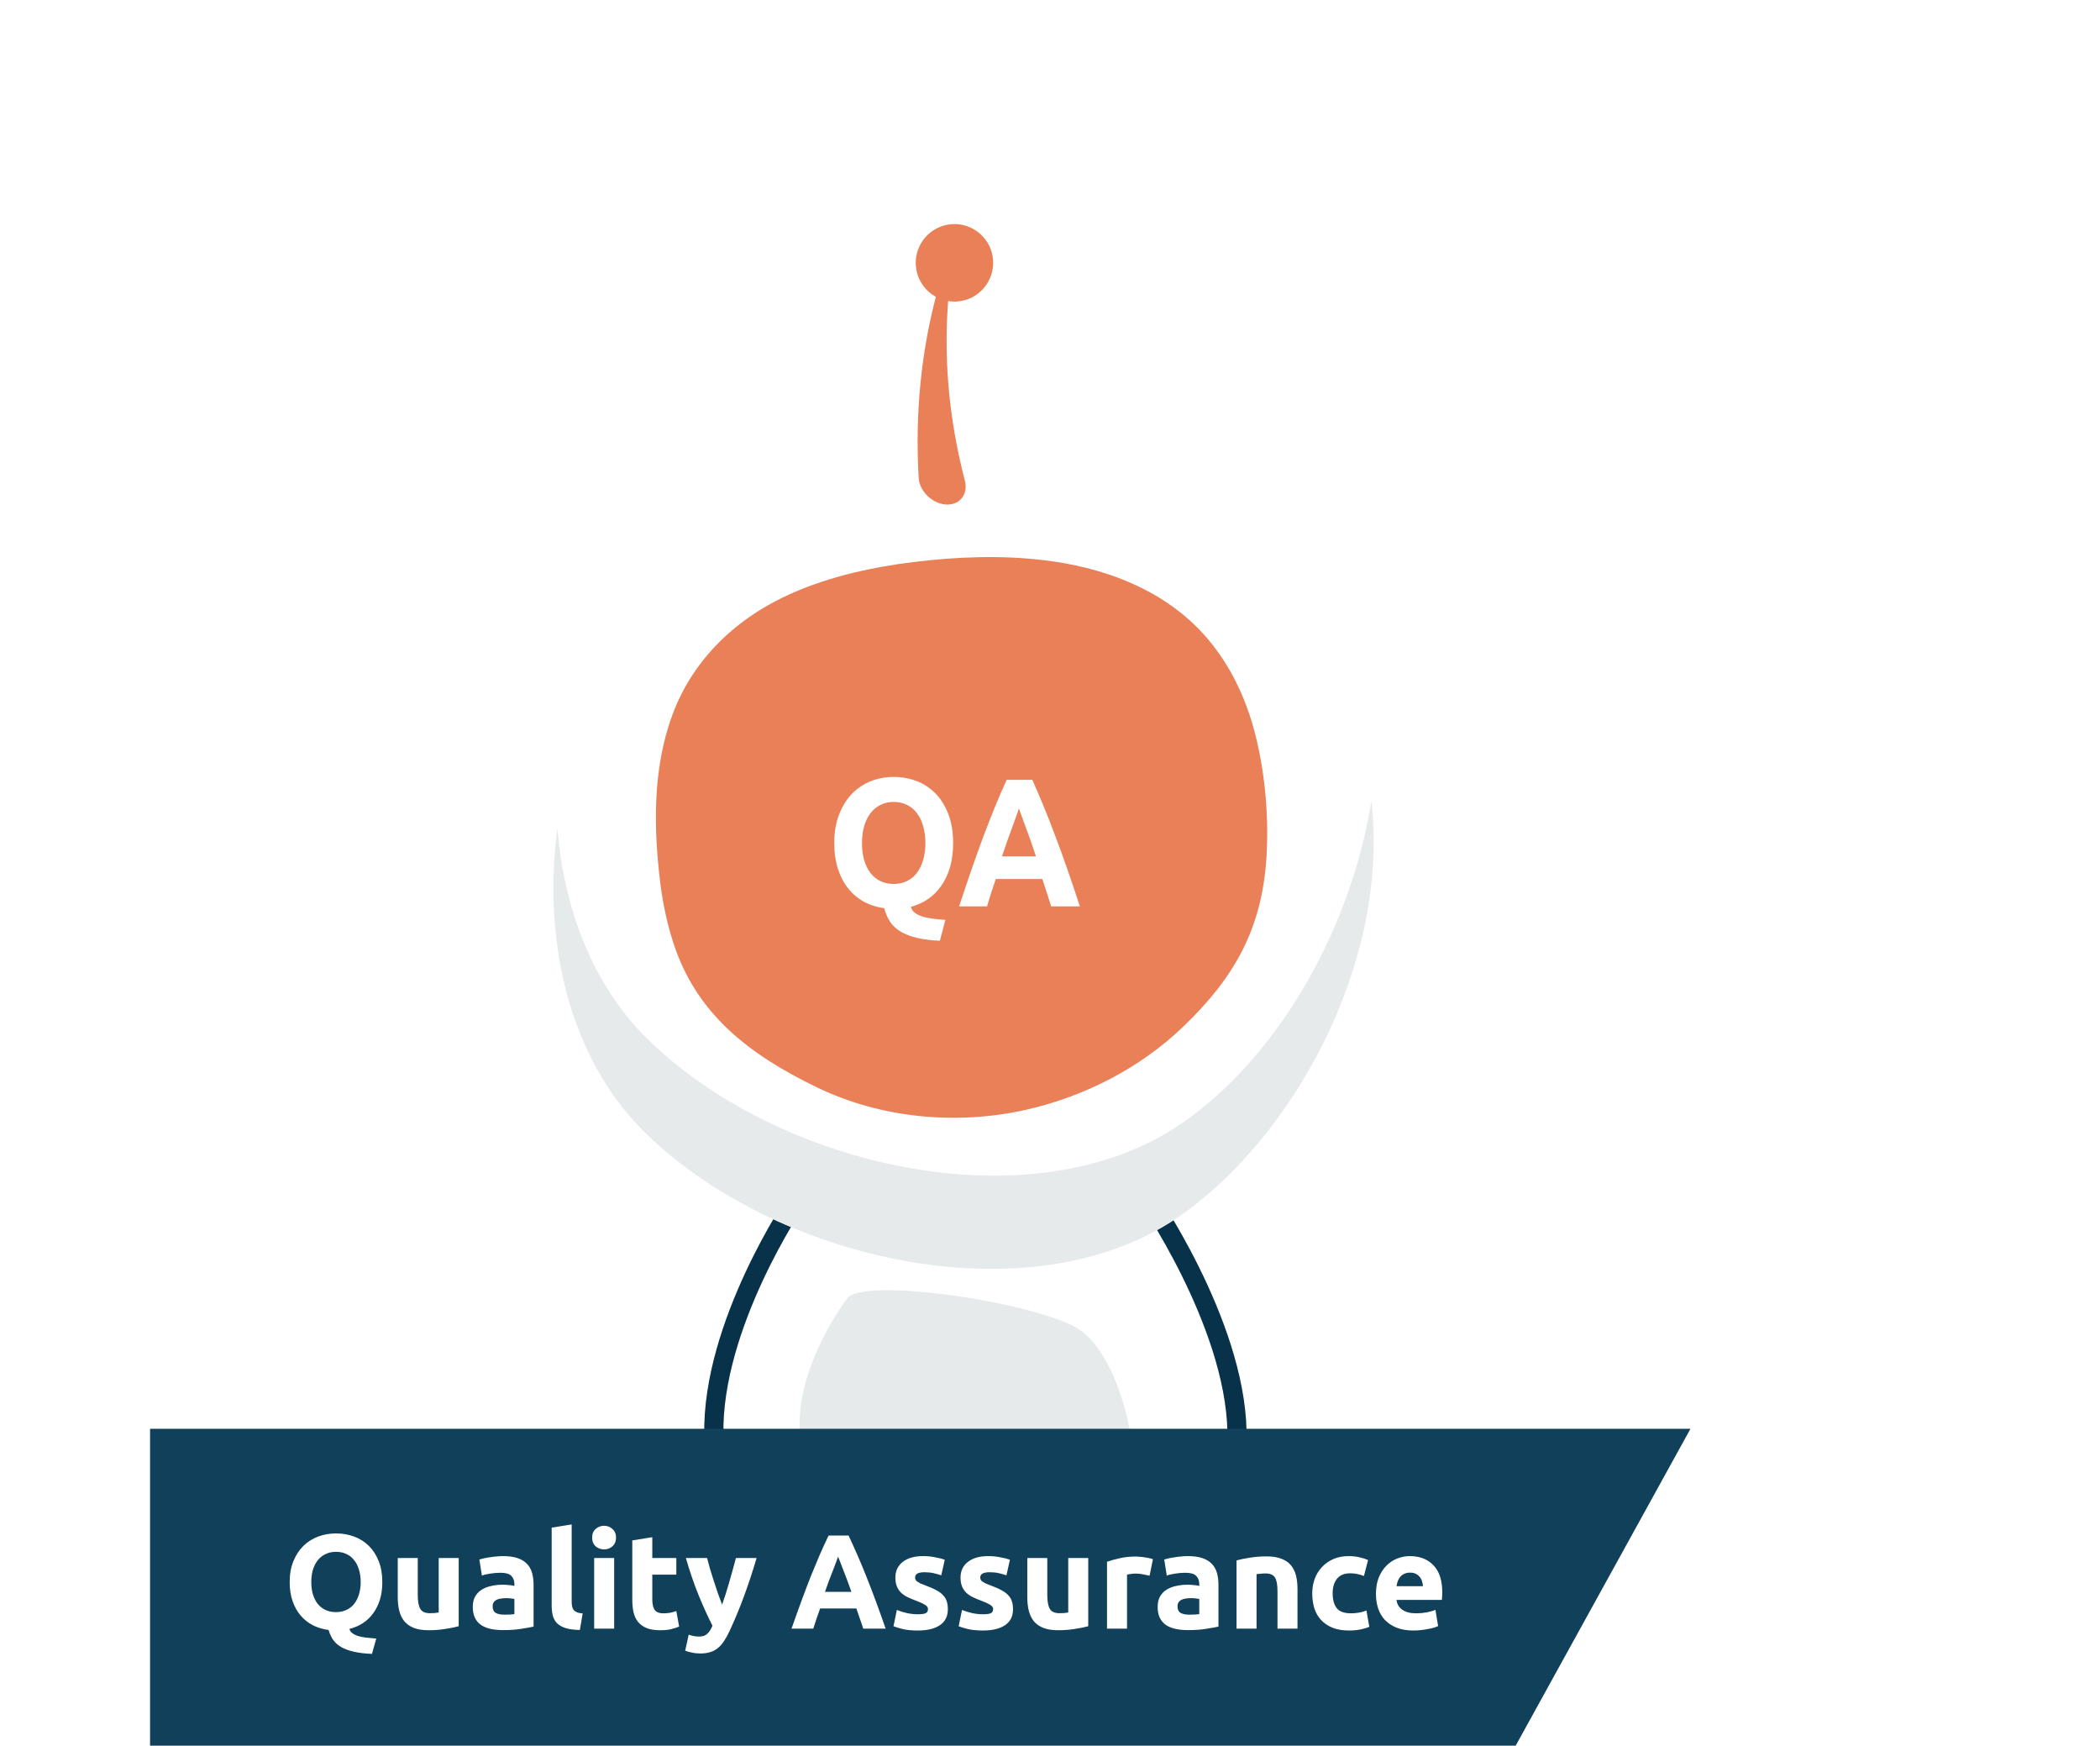 <svg width="219" height="182" viewBox="0 0 219 182" fill="none" xmlns="http://www.w3.org/2000/svg">
<path d="M10.452 23.632C10.452 21.732 10.453 20.358 10.594 19.309C10.733 18.276 11 17.634 11.477 17.157C11.955 16.68 12.596 16.413 13.63 16.274C14.678 16.133 16.052 16.132 17.952 16.132H194.718C198.032 16.132 200.468 16.133 202.333 16.384C204.184 16.633 205.398 17.119 206.315 18.036L206.667 17.683L206.315 18.036C207.231 18.952 207.718 20.167 207.967 22.018C208.217 23.883 208.219 26.318 208.219 29.632V112.901C208.219 114.648 208.209 115.376 207.931 116.018C207.654 116.66 207.13 117.166 205.859 118.363L188.062 135.113L187.974 135.195C186.818 136.284 186.126 136.935 185.756 137.79C185.387 138.645 185.387 139.595 185.387 141.183V141.303V146.62C185.387 148.296 185.378 148.994 185.121 149.616C184.863 150.238 184.376 150.738 183.191 151.923L171.761 163.353C170.576 164.538 170.075 165.026 169.454 165.283C168.832 165.541 168.133 165.55 166.457 165.55H17.952C16.052 165.55 14.678 165.549 13.63 165.408C12.596 165.269 11.955 165.002 11.477 164.524C11 164.047 10.733 163.406 10.594 162.372C10.453 161.324 10.452 159.949 10.452 158.05V23.632Z" fill="white" fill-opacity="0.5" stroke="white"/>
<rect x="9.952" y="45.178" width="5.372" height="8.058" fill="white"/>
<path d="M15.325 10.26H99.934L106.65 18.318H15.325V10.26Z" fill="white"/>
<rect x="9.952" y="98.899" width="5.372" height="8.058" fill="white"/>
<rect x="9.952" y="109.643" width="5.372" height="8.058" fill="white"/>
<rect x="9.952" y="125.759" width="5.372" height="16.116" fill="white"/>
<rect x="203.347" y="50.55" width="5.372" height="16.116" fill="white"/>
<rect x="203.347" y="74.725" width="5.372" height="16.116" fill="white"/>
<g opacity="0.7" filter="url(#filter0_f_110_11341)">
<rect x="10" y="45.178" width="5.372" height="8.058" fill="white"/>
<path d="M15.372 10.26H99.982L106.697 18.318H15.372V10.26Z" fill="white"/>
<rect x="10" y="98.898" width="5.372" height="8.058" fill="white"/>
<rect x="10" y="109.643" width="5.372" height="8.058" fill="white"/>
<rect x="10" y="125.759" width="5.372" height="16.116" fill="white"/>
<rect x="203.394" y="50.55" width="5.372" height="16.116" fill="white"/>
<rect x="203.394" y="74.725" width="5.372" height="16.116" fill="white"/>
</g>
<g clip-path="url(#clip0_110_11341)">
<path d="M78.665 166.201C72.712 158.451 76.126 138.856 76.126 138.856C76.126 138.856 79.174 122.638 100.831 123.692C124.979 123.655 126.773 133.903 128.239 139.304C130.737 148.499 132.733 163.504 127.945 168.6L78.665 166.201Z" fill="white"/>
<path d="M118.181 116.388C118.181 116.388 143.375 139.484 146.7 145.824C150.027 152.168 138.071 162.701 141.163 164.869C144.254 167.037 146.89 164.842 149.265 168.819C151.641 172.795 147.131 186.673 141.979 183.06C136.831 179.45 120.086 145.325 120.086 145.325L118.181 116.388Z" fill="white"/>
<path d="M85.888 117.533C85.888 117.533 59.706 138.509 56.479 144.544C53.252 150.582 67.175 161.953 63.916 163.866C60.657 165.779 57.596 163.398 55.253 167.161C52.91 170.924 58.852 185.04 64.284 181.852C69.711 178.666 85.804 146.097 85.804 146.097L85.888 117.533Z" fill="white"/>
<path d="M82.992 125.225C82.992 125.225 74.214 138.125 74.445 149.59C74.676 161.054 76.283 166.001 76.283 166.001" stroke="#07324A" stroke-width="2"/>
<path d="M119.462 124.475C119.462 124.475 128.77 137.779 129.002 149.243C129.233 160.707 127.825 165.586 127.825 165.586" stroke="#07324A" stroke-width="2"/>
<path d="M88.438 135.245C88.438 135.245 80.078 146.053 84.863 154.116C89.648 162.18 113.583 162.281 116.827 159.294C120.066 156.306 117.673 140.829 111.694 138.116C105.71 135.4 90.478 133.363 88.438 135.245Z" fill="#E6EAEB"/>
<path d="M123.056 54.073C112.065 47.04 98.303 45.954 86.27 51.009C80.637 53.377 74.465 56.996 69.143 62.513C54.983 77.197 53.599 104.497 67.104 117.92C80.609 131.342 107.256 137.524 122.848 126.906C138.441 116.288 150.694 87.355 137.264 65.923C132.05 59.376 127.407 56.858 123.056 54.073Z" fill="white"/>
<path d="M143.017 83.514C140.695 97.843 132.607 110.741 123.144 117.185C107.551 127.803 80.903 121.615 67.399 108.198C61.819 102.651 58.781 94.736 58.136 86.318C56.541 98.091 59.397 110.265 67.104 117.919C80.609 131.342 107.256 137.524 122.848 126.906C134.467 118.996 144.975 100.766 143.017 83.514Z" fill="#E6EAEB"/>
<path d="M95.805 49.807C95.408 43.022 96.094 36.542 97.681 30.634C97.773 30.293 98.125 30.102 98.458 30.198C98.761 30.282 98.951 30.57 98.923 30.875C98.381 36.935 98.886 43.464 100.623 50.115C100.963 51.406 100.23 52.544 98.898 52.602C97.565 52.659 96.168 51.562 95.861 50.212C95.833 50.076 95.814 49.935 95.805 49.807Z" fill="#E98057"/>
<path d="M102.803 29.774C101.493 31.581 98.969 31.982 97.164 30.671C95.361 29.363 94.957 26.835 96.268 25.029C97.578 23.222 100.102 22.82 101.907 24.131C103.713 25.442 104.114 27.967 102.803 29.774Z" fill="#E98057"/>
<path d="M68.883 92.247C68.154 86.42 68.029 80.218 70.11 74.559C72.299 68.604 76.97 64.285 82.722 61.787C86.715 60.052 91.007 59.123 95.282 58.595C99.776 58.041 104.346 57.868 108.816 58.399C114.81 59.105 120.722 61.21 124.976 65.546C128.011 68.638 129.943 72.615 130.973 76.832C131.955 80.844 132.329 85.245 132.073 89.385C131.609 96.77 128.789 101.877 123.35 107.079C118.811 111.422 112.962 114.375 106.902 115.723C99.631 117.338 91.786 116.553 85.183 113.36C78.162 109.961 72.638 105.749 70.221 98.305C69.583 96.332 69.144 94.306 68.883 92.247Z" fill="#E98057"/>
<path d="M103.45 74.528C103.45 74.528 80.086 70.613 83.728 66.314C87.37 62.014 105.695 59.581 110.604 63.877C115.513 68.173 103.45 74.528 103.45 74.528Z" fill="#E98057"/>
<path d="M89.893 87.892C89.893 88.54 89.965 89.124 90.109 89.644C90.264 90.165 90.48 90.615 90.756 90.996C91.043 91.364 91.391 91.65 91.798 91.853C92.205 92.056 92.672 92.157 93.199 92.157C93.715 92.157 94.176 92.056 94.583 91.853C95.002 91.65 95.35 91.364 95.625 90.996C95.913 90.615 96.128 90.165 96.272 89.644C96.428 89.124 96.506 88.54 96.506 87.892C96.506 87.245 96.428 86.661 96.272 86.141C96.128 85.608 95.913 85.157 95.625 84.789C95.35 84.408 95.002 84.116 94.583 83.913C94.176 83.71 93.715 83.608 93.199 83.608C92.672 83.608 92.205 83.716 91.798 83.932C91.391 84.135 91.043 84.427 90.756 84.808C90.48 85.176 90.264 85.627 90.109 86.16C89.965 86.68 89.893 87.258 89.893 87.892ZM99.399 87.892C99.399 88.819 99.291 89.657 99.075 90.406C98.86 91.142 98.554 91.789 98.159 92.348C97.776 92.906 97.314 93.37 96.775 93.738C96.236 94.106 95.643 94.372 94.996 94.537C95.056 94.791 95.188 94.994 95.392 95.147C95.595 95.311 95.853 95.445 96.164 95.546C96.476 95.648 96.835 95.724 97.243 95.775C97.662 95.826 98.111 95.87 98.59 95.908L98.015 98.079C97.081 98.041 96.278 97.939 95.607 97.774C94.948 97.622 94.385 97.406 93.918 97.127C93.463 96.847 93.098 96.505 92.822 96.099C92.558 95.692 92.355 95.223 92.211 94.69C91.468 94.588 90.78 94.372 90.145 94.042C89.51 93.7 88.959 93.243 88.492 92.671C88.024 92.1 87.659 91.415 87.395 90.615C87.132 89.815 87 88.908 87 87.892C87 86.763 87.168 85.773 87.503 84.922C87.839 84.059 88.288 83.335 88.851 82.752C89.426 82.168 90.085 81.73 90.828 81.438C91.582 81.146 92.373 81 93.199 81C94.05 81 94.853 81.146 95.607 81.438C96.362 81.73 97.021 82.168 97.584 82.752C98.147 83.335 98.59 84.059 98.914 84.922C99.237 85.773 99.399 86.763 99.399 87.892Z" fill="white"/>
<path d="M109.617 94.499C109.485 94.042 109.336 93.573 109.168 93.09C109.012 92.608 108.856 92.126 108.701 91.643L103.849 91.643C103.693 92.126 103.531 92.608 103.364 93.09C103.208 93.573 103.064 94.042 102.932 94.499L100.021 94.499C100.489 93.078 100.932 91.764 101.351 90.558C101.77 89.352 102.178 88.216 102.573 87.15C102.98 86.084 103.376 85.075 103.759 84.123C104.154 83.158 104.562 82.219 104.981 81.305L107.658 81.305C108.066 82.219 108.467 83.158 108.862 84.123C109.258 85.075 109.653 86.084 110.048 87.15C110.456 88.216 110.869 89.352 111.288 90.558C111.708 91.764 112.151 93.078 112.618 94.499L109.617 94.499ZM106.257 84.294C106.197 84.484 106.107 84.745 105.987 85.075C105.867 85.404 105.73 85.785 105.574 86.217C105.418 86.648 105.245 87.124 105.053 87.645C104.873 88.165 104.687 88.711 104.496 89.282L108.036 89.282C107.844 88.711 107.658 88.165 107.479 87.645C107.299 87.124 107.125 86.648 106.958 86.217C106.802 85.785 106.664 85.404 106.544 85.075C106.425 84.745 106.329 84.484 106.257 84.294Z" fill="white"/>
</g>
<path d="M15.649 148.96H176.292L158.063 182H15.649V148.96Z" fill="#10405A"/>
<path d="M32.463 164.938C32.463 165.414 32.519 165.843 32.631 166.226C32.753 166.609 32.921 166.94 33.135 167.22C33.359 167.491 33.63 167.701 33.947 167.85C34.265 167.999 34.629 168.074 35.039 168.074C35.441 168.074 35.8 167.999 36.117 167.85C36.444 167.701 36.715 167.491 36.929 167.22C37.153 166.94 37.321 166.609 37.433 166.226C37.555 165.843 37.615 165.414 37.615 164.938C37.615 164.462 37.555 164.033 37.433 163.65C37.321 163.258 37.153 162.927 36.929 162.656C36.715 162.376 36.444 162.161 36.117 162.012C35.8 161.863 35.441 161.788 35.039 161.788C34.629 161.788 34.265 161.867 33.947 162.026C33.63 162.175 33.359 162.39 33.135 162.67C32.921 162.941 32.753 163.272 32.631 163.664C32.519 164.047 32.463 164.471 32.463 164.938ZM39.869 164.938C39.869 165.619 39.785 166.235 39.617 166.786C39.449 167.327 39.211 167.803 38.903 168.214C38.605 168.625 38.245 168.965 37.825 169.236C37.405 169.507 36.943 169.703 36.439 169.824C36.486 170.011 36.589 170.16 36.747 170.272C36.906 170.393 37.107 170.491 37.349 170.566C37.592 170.641 37.872 170.697 38.189 170.734C38.516 170.771 38.866 170.804 39.239 170.832L38.791 172.428C38.063 172.4 37.438 172.325 36.915 172.204C36.402 172.092 35.963 171.933 35.599 171.728C35.245 171.523 34.96 171.271 34.745 170.972C34.54 170.673 34.381 170.328 34.269 169.936C33.691 169.861 33.154 169.703 32.659 169.46C32.165 169.208 31.735 168.872 31.371 168.452C31.007 168.032 30.723 167.528 30.517 166.94C30.312 166.352 30.209 165.685 30.209 164.938C30.209 164.107 30.34 163.379 30.601 162.754C30.863 162.119 31.213 161.587 31.651 161.158C32.099 160.729 32.613 160.407 33.191 160.192C33.779 159.977 34.395 159.87 35.039 159.87C35.702 159.87 36.327 159.977 36.915 160.192C37.503 160.407 38.017 160.729 38.455 161.158C38.894 161.587 39.239 162.119 39.491 162.754C39.743 163.379 39.869 164.107 39.869 164.938ZM47.836 169.544C47.481 169.647 47.024 169.74 46.464 169.824C45.904 169.917 45.316 169.964 44.7 169.964C44.075 169.964 43.552 169.88 43.132 169.712C42.721 169.544 42.395 169.311 42.152 169.012C41.909 168.704 41.737 168.34 41.634 167.92C41.531 167.5 41.48 167.038 41.48 166.534V162.432H43.566V166.282C43.566 166.954 43.655 167.439 43.832 167.738C44.009 168.037 44.341 168.186 44.826 168.186C44.975 168.186 45.134 168.181 45.302 168.172C45.47 168.153 45.619 168.135 45.75 168.116V162.432H47.836V169.544ZM52.608 168.34C52.813 168.34 53.009 168.335 53.196 168.326C53.383 168.317 53.532 168.303 53.644 168.284V166.702C53.56 166.683 53.434 166.665 53.266 166.646C53.098 166.627 52.944 166.618 52.804 166.618C52.608 166.618 52.421 166.632 52.244 166.66C52.076 166.679 51.927 166.721 51.796 166.786C51.665 166.851 51.563 166.94 51.488 167.052C51.413 167.164 51.376 167.304 51.376 167.472C51.376 167.799 51.483 168.027 51.698 168.158C51.922 168.279 52.225 168.34 52.608 168.34ZM52.44 162.236C53.056 162.236 53.569 162.306 53.98 162.446C54.391 162.586 54.717 162.787 54.96 163.048C55.212 163.309 55.389 163.627 55.492 164C55.595 164.373 55.646 164.789 55.646 165.246V169.586C55.347 169.651 54.932 169.726 54.4 169.81C53.868 169.903 53.224 169.95 52.468 169.95C51.992 169.95 51.558 169.908 51.166 169.824C50.783 169.74 50.452 169.605 50.172 169.418C49.892 169.222 49.677 168.97 49.528 168.662C49.379 168.354 49.304 167.976 49.304 167.528C49.304 167.099 49.388 166.735 49.556 166.436C49.733 166.137 49.967 165.899 50.256 165.722C50.545 165.545 50.877 165.419 51.25 165.344C51.623 165.26 52.011 165.218 52.412 165.218C52.683 165.218 52.921 165.232 53.126 165.26C53.341 165.279 53.513 165.307 53.644 165.344V165.148C53.644 164.793 53.537 164.509 53.322 164.294C53.107 164.079 52.734 163.972 52.202 163.972C51.847 163.972 51.497 164 51.152 164.056C50.807 164.103 50.508 164.173 50.256 164.266L49.99 162.586C50.111 162.549 50.261 162.511 50.438 162.474C50.625 162.427 50.825 162.39 51.04 162.362C51.255 162.325 51.479 162.297 51.712 162.278C51.955 162.25 52.197 162.236 52.44 162.236ZM60.472 169.936C59.866 169.927 59.371 169.861 58.988 169.74C58.615 169.619 58.316 169.451 58.092 169.236C57.878 169.012 57.728 168.746 57.644 168.438C57.57 168.121 57.532 167.766 57.532 167.374V159.268L59.618 158.932V166.954C59.618 167.141 59.632 167.309 59.66 167.458C59.688 167.607 59.74 167.733 59.814 167.836C59.898 167.939 60.015 168.023 60.164 168.088C60.314 168.153 60.514 168.195 60.766 168.214L60.472 169.936ZM64.048 169.796H61.962V162.432H64.048V169.796ZM64.244 160.304C64.244 160.687 64.118 160.99 63.866 161.214C63.623 161.429 63.334 161.536 62.998 161.536C62.662 161.536 62.368 161.429 62.116 161.214C61.873 160.99 61.752 160.687 61.752 160.304C61.752 159.921 61.873 159.623 62.116 159.408C62.368 159.184 62.662 159.072 62.998 159.072C63.334 159.072 63.623 159.184 63.866 159.408C64.118 159.623 64.244 159.921 64.244 160.304ZM65.939 160.598L68.025 160.262V162.432H70.531V164.168H68.025V166.758C68.025 167.197 68.1 167.547 68.249 167.808C68.408 168.069 68.72 168.2 69.187 168.2C69.411 168.2 69.64 168.181 69.873 168.144C70.116 168.097 70.335 168.037 70.531 167.962L70.825 169.586C70.573 169.689 70.293 169.777 69.985 169.852C69.677 169.927 69.299 169.964 68.851 169.964C68.282 169.964 67.81 169.889 67.437 169.74C67.064 169.581 66.765 169.367 66.541 169.096C66.317 168.816 66.158 168.48 66.065 168.088C65.981 167.696 65.939 167.262 65.939 166.786V160.598ZM78.904 162.432C78.484 163.851 78.046 165.181 77.588 166.422C77.131 167.663 76.632 168.867 76.09 170.034C75.894 170.454 75.698 170.809 75.502 171.098C75.306 171.397 75.092 171.639 74.858 171.826C74.625 172.022 74.359 172.162 74.06 172.246C73.771 172.339 73.43 172.386 73.038 172.386C72.712 172.386 72.408 172.353 72.128 172.288C71.858 172.232 71.634 172.167 71.456 172.092L71.82 170.426C72.035 170.501 72.226 170.552 72.394 170.58C72.562 170.608 72.74 170.622 72.926 170.622C73.3 170.622 73.584 170.519 73.78 170.314C73.986 170.118 74.158 169.843 74.298 169.488C73.822 168.555 73.346 167.509 72.87 166.352C72.394 165.185 71.946 163.879 71.526 162.432H73.738C73.832 162.796 73.939 163.193 74.06 163.622C74.191 164.042 74.326 164.471 74.466 164.91C74.606 165.339 74.746 165.759 74.886 166.17C75.036 166.581 75.176 166.954 75.306 167.29C75.428 166.954 75.554 166.581 75.684 166.17C75.815 165.759 75.941 165.339 76.062 164.91C76.193 164.471 76.314 164.042 76.426 163.622C76.548 163.193 76.655 162.796 76.748 162.432H78.904ZM90.022 169.796C89.919 169.46 89.802 169.115 89.672 168.76C89.55 168.405 89.429 168.051 89.308 167.696H85.528C85.406 168.051 85.281 168.405 85.15 168.76C85.028 169.115 84.916 169.46 84.814 169.796H82.546C82.91 168.751 83.255 167.785 83.582 166.898C83.909 166.011 84.226 165.176 84.534 164.392C84.851 163.608 85.159 162.866 85.458 162.166C85.766 161.457 86.083 160.766 86.41 160.094H88.496C88.813 160.766 89.126 161.457 89.434 162.166C89.742 162.866 90.05 163.608 90.358 164.392C90.675 165.176 90.997 166.011 91.324 166.898C91.65 167.785 91.996 168.751 92.36 169.796H90.022ZM87.404 162.292C87.357 162.432 87.287 162.623 87.194 162.866C87.1 163.109 86.993 163.389 86.872 163.706C86.751 164.023 86.615 164.373 86.466 164.756C86.326 165.139 86.181 165.54 86.032 165.96H88.79C88.641 165.54 88.496 165.139 88.356 164.756C88.216 164.373 88.081 164.023 87.95 163.706C87.829 163.389 87.721 163.109 87.628 162.866C87.534 162.623 87.46 162.432 87.404 162.292ZM95.726 168.298C96.109 168.298 96.38 168.261 96.538 168.186C96.697 168.111 96.776 167.967 96.776 167.752C96.776 167.584 96.674 167.439 96.468 167.318C96.263 167.187 95.95 167.043 95.53 166.884C95.204 166.763 94.905 166.637 94.634 166.506C94.373 166.375 94.149 166.221 93.962 166.044C93.776 165.857 93.631 165.638 93.528 165.386C93.426 165.134 93.374 164.831 93.374 164.476C93.374 163.785 93.631 163.239 94.144 162.838C94.658 162.437 95.362 162.236 96.258 162.236C96.706 162.236 97.136 162.278 97.546 162.362C97.957 162.437 98.284 162.521 98.526 162.614L98.162 164.238C97.92 164.154 97.654 164.079 97.364 164.014C97.084 163.949 96.767 163.916 96.412 163.916C95.759 163.916 95.432 164.098 95.432 164.462C95.432 164.546 95.446 164.621 95.474 164.686C95.502 164.751 95.558 164.817 95.642 164.882C95.726 164.938 95.838 165.003 95.978 165.078C96.128 165.143 96.314 165.218 96.538 165.302C96.996 165.47 97.374 165.638 97.672 165.806C97.971 165.965 98.204 166.142 98.372 166.338C98.55 166.525 98.671 166.735 98.736 166.968C98.811 167.201 98.848 167.472 98.848 167.78C98.848 168.508 98.573 169.059 98.022 169.432C97.481 169.805 96.711 169.992 95.712 169.992C95.059 169.992 94.513 169.936 94.074 169.824C93.645 169.712 93.346 169.619 93.178 169.544L93.528 167.85C93.883 167.99 94.247 168.102 94.62 168.186C94.994 168.261 95.362 168.298 95.726 168.298ZM102.521 168.298C102.904 168.298 103.175 168.261 103.333 168.186C103.492 168.111 103.571 167.967 103.571 167.752C103.571 167.584 103.469 167.439 103.263 167.318C103.058 167.187 102.745 167.043 102.325 166.884C101.999 166.763 101.7 166.637 101.429 166.506C101.168 166.375 100.944 166.221 100.757 166.044C100.571 165.857 100.426 165.638 100.323 165.386C100.221 165.134 100.169 164.831 100.169 164.476C100.169 163.785 100.426 163.239 100.939 162.838C101.453 162.437 102.157 162.236 103.053 162.236C103.501 162.236 103.931 162.278 104.341 162.362C104.752 162.437 105.079 162.521 105.321 162.614L104.957 164.238C104.715 164.154 104.449 164.079 104.159 164.014C103.879 163.949 103.562 163.916 103.207 163.916C102.554 163.916 102.227 164.098 102.227 164.462C102.227 164.546 102.241 164.621 102.269 164.686C102.297 164.751 102.353 164.817 102.437 164.882C102.521 164.938 102.633 165.003 102.773 165.078C102.923 165.143 103.109 165.218 103.333 165.302C103.791 165.47 104.169 165.638 104.467 165.806C104.766 165.965 104.999 166.142 105.167 166.338C105.345 166.525 105.466 166.735 105.531 166.968C105.606 167.201 105.643 167.472 105.643 167.78C105.643 168.508 105.368 169.059 104.817 169.432C104.276 169.805 103.506 169.992 102.507 169.992C101.854 169.992 101.308 169.936 100.869 169.824C100.44 169.712 100.141 169.619 99.973 169.544L100.323 167.85C100.678 167.99 101.042 168.102 101.415 168.186C101.789 168.261 102.157 168.298 102.521 168.298ZM113.488 169.544C113.134 169.647 112.676 169.74 112.116 169.824C111.556 169.917 110.968 169.964 110.352 169.964C109.727 169.964 109.204 169.88 108.784 169.712C108.374 169.544 108.047 169.311 107.804 169.012C107.562 168.704 107.389 168.34 107.286 167.92C107.184 167.5 107.132 167.038 107.132 166.534V162.432H109.218V166.282C109.218 166.954 109.307 167.439 109.484 167.738C109.662 168.037 109.993 168.186 110.478 168.186C110.628 168.186 110.786 168.181 110.954 168.172C111.122 168.153 111.272 168.135 111.402 168.116V162.432H113.488V169.544ZM119.884 164.28C119.698 164.233 119.478 164.187 119.226 164.14C118.974 164.084 118.704 164.056 118.414 164.056C118.284 164.056 118.125 164.07 117.938 164.098C117.761 164.117 117.626 164.14 117.532 164.168V169.796H115.446V162.824C115.82 162.693 116.258 162.572 116.762 162.46C117.276 162.339 117.845 162.278 118.47 162.278C118.582 162.278 118.718 162.287 118.876 162.306C119.035 162.315 119.194 162.334 119.352 162.362C119.511 162.381 119.67 162.409 119.828 162.446C119.987 162.474 120.122 162.511 120.234 162.558L119.884 164.28ZM124.03 168.34C124.235 168.34 124.431 168.335 124.618 168.326C124.805 168.317 124.954 168.303 125.066 168.284V166.702C124.982 166.683 124.856 166.665 124.688 166.646C124.52 166.627 124.366 166.618 124.226 166.618C124.03 166.618 123.843 166.632 123.666 166.66C123.498 166.679 123.349 166.721 123.218 166.786C123.087 166.851 122.985 166.94 122.91 167.052C122.835 167.164 122.798 167.304 122.798 167.472C122.798 167.799 122.905 168.027 123.12 168.158C123.344 168.279 123.647 168.34 124.03 168.34ZM123.862 162.236C124.478 162.236 124.991 162.306 125.402 162.446C125.813 162.586 126.139 162.787 126.382 163.048C126.634 163.309 126.811 163.627 126.914 164C127.017 164.373 127.068 164.789 127.068 165.246V169.586C126.769 169.651 126.354 169.726 125.822 169.81C125.29 169.903 124.646 169.95 123.89 169.95C123.414 169.95 122.98 169.908 122.588 169.824C122.205 169.74 121.874 169.605 121.594 169.418C121.314 169.222 121.099 168.97 120.95 168.662C120.801 168.354 120.726 167.976 120.726 167.528C120.726 167.099 120.81 166.735 120.978 166.436C121.155 166.137 121.389 165.899 121.678 165.722C121.967 165.545 122.299 165.419 122.672 165.344C123.045 165.26 123.433 165.218 123.834 165.218C124.105 165.218 124.343 165.232 124.548 165.26C124.763 165.279 124.935 165.307 125.066 165.344V165.148C125.066 164.793 124.959 164.509 124.744 164.294C124.529 164.079 124.156 163.972 123.624 163.972C123.269 163.972 122.919 164 122.574 164.056C122.229 164.103 121.93 164.173 121.678 164.266L121.412 162.586C121.533 162.549 121.683 162.511 121.86 162.474C122.047 162.427 122.247 162.39 122.462 162.362C122.677 162.325 122.901 162.297 123.134 162.278C123.377 162.25 123.619 162.236 123.862 162.236ZM128.954 162.684C129.309 162.581 129.766 162.488 130.326 162.404C130.886 162.311 131.474 162.264 132.09 162.264C132.716 162.264 133.234 162.348 133.644 162.516C134.064 162.675 134.396 162.903 134.638 163.202C134.881 163.501 135.054 163.855 135.156 164.266C135.259 164.677 135.31 165.134 135.31 165.638V169.796H133.224V165.89C133.224 165.218 133.136 164.742 132.958 164.462C132.781 164.182 132.45 164.042 131.964 164.042C131.815 164.042 131.656 164.051 131.488 164.07C131.32 164.079 131.171 164.093 131.04 164.112V169.796H128.954V162.684ZM136.848 166.114C136.848 165.582 136.932 165.083 137.1 164.616C137.278 164.14 137.53 163.729 137.856 163.384C138.183 163.029 138.58 162.749 139.046 162.544C139.513 162.339 140.045 162.236 140.642 162.236C141.034 162.236 141.394 162.273 141.72 162.348C142.047 162.413 142.364 162.511 142.672 162.642L142.238 164.308C142.042 164.233 141.828 164.168 141.594 164.112C141.361 164.056 141.1 164.028 140.81 164.028C140.194 164.028 139.732 164.219 139.424 164.602C139.126 164.985 138.976 165.489 138.976 166.114C138.976 166.777 139.116 167.29 139.396 167.654C139.686 168.018 140.185 168.2 140.894 168.2C141.146 168.2 141.417 168.177 141.706 168.13C141.996 168.083 142.262 168.009 142.504 167.906L142.798 169.614C142.556 169.717 142.252 169.805 141.888 169.88C141.524 169.955 141.123 169.992 140.684 169.992C140.012 169.992 139.434 169.894 138.948 169.698C138.463 169.493 138.062 169.217 137.744 168.872C137.436 168.527 137.208 168.121 137.058 167.654C136.918 167.178 136.848 166.665 136.848 166.114ZM143.493 166.17C143.493 165.517 143.591 164.947 143.787 164.462C143.992 163.967 144.258 163.557 144.585 163.23C144.912 162.903 145.285 162.656 145.705 162.488C146.134 162.32 146.573 162.236 147.021 162.236C148.066 162.236 148.892 162.558 149.499 163.202C150.106 163.837 150.409 164.775 150.409 166.016C150.409 166.137 150.404 166.273 150.395 166.422C150.386 166.562 150.376 166.688 150.367 166.8H145.635C145.682 167.229 145.882 167.57 146.237 167.822C146.592 168.074 147.068 168.2 147.665 168.2C148.048 168.2 148.421 168.167 148.785 168.102C149.158 168.027 149.462 167.939 149.695 167.836L149.975 169.53C149.863 169.586 149.714 169.642 149.527 169.698C149.34 169.754 149.13 169.801 148.897 169.838C148.673 169.885 148.43 169.922 148.169 169.95C147.908 169.978 147.646 169.992 147.385 169.992C146.722 169.992 146.144 169.894 145.649 169.698C145.164 169.502 144.758 169.236 144.431 168.9C144.114 168.555 143.876 168.149 143.717 167.682C143.568 167.215 143.493 166.711 143.493 166.17ZM148.393 165.372C148.384 165.195 148.351 165.022 148.295 164.854C148.248 164.686 148.169 164.537 148.057 164.406C147.954 164.275 147.819 164.168 147.651 164.084C147.492 164 147.292 163.958 147.049 163.958C146.816 163.958 146.615 164 146.447 164.084C146.279 164.159 146.139 164.261 146.027 164.392C145.915 164.523 145.826 164.677 145.761 164.854C145.705 165.022 145.663 165.195 145.635 165.372H148.393Z" fill="white"/>
<defs>
<filter id="filter0_f_110_11341" x="0" y="0.26" width="218.766" height="151.615" filterUnits="userSpaceOnUse" color-interpolation-filters="sRGB">
<feFlood flood-opacity="0" result="BackgroundImageFix"/>
<feBlend mode="normal" in="SourceGraphic" in2="BackgroundImageFix" result="shape"/>
<feGaussianBlur stdDeviation="5" result="effect1_foregroundBlur_110_11341"/>
</filter>
<clipPath id="clip0_110_11341">
<rect width="119" height="149" fill="white" transform="translate(43 6)"/>
</clipPath>
</defs>
</svg>
